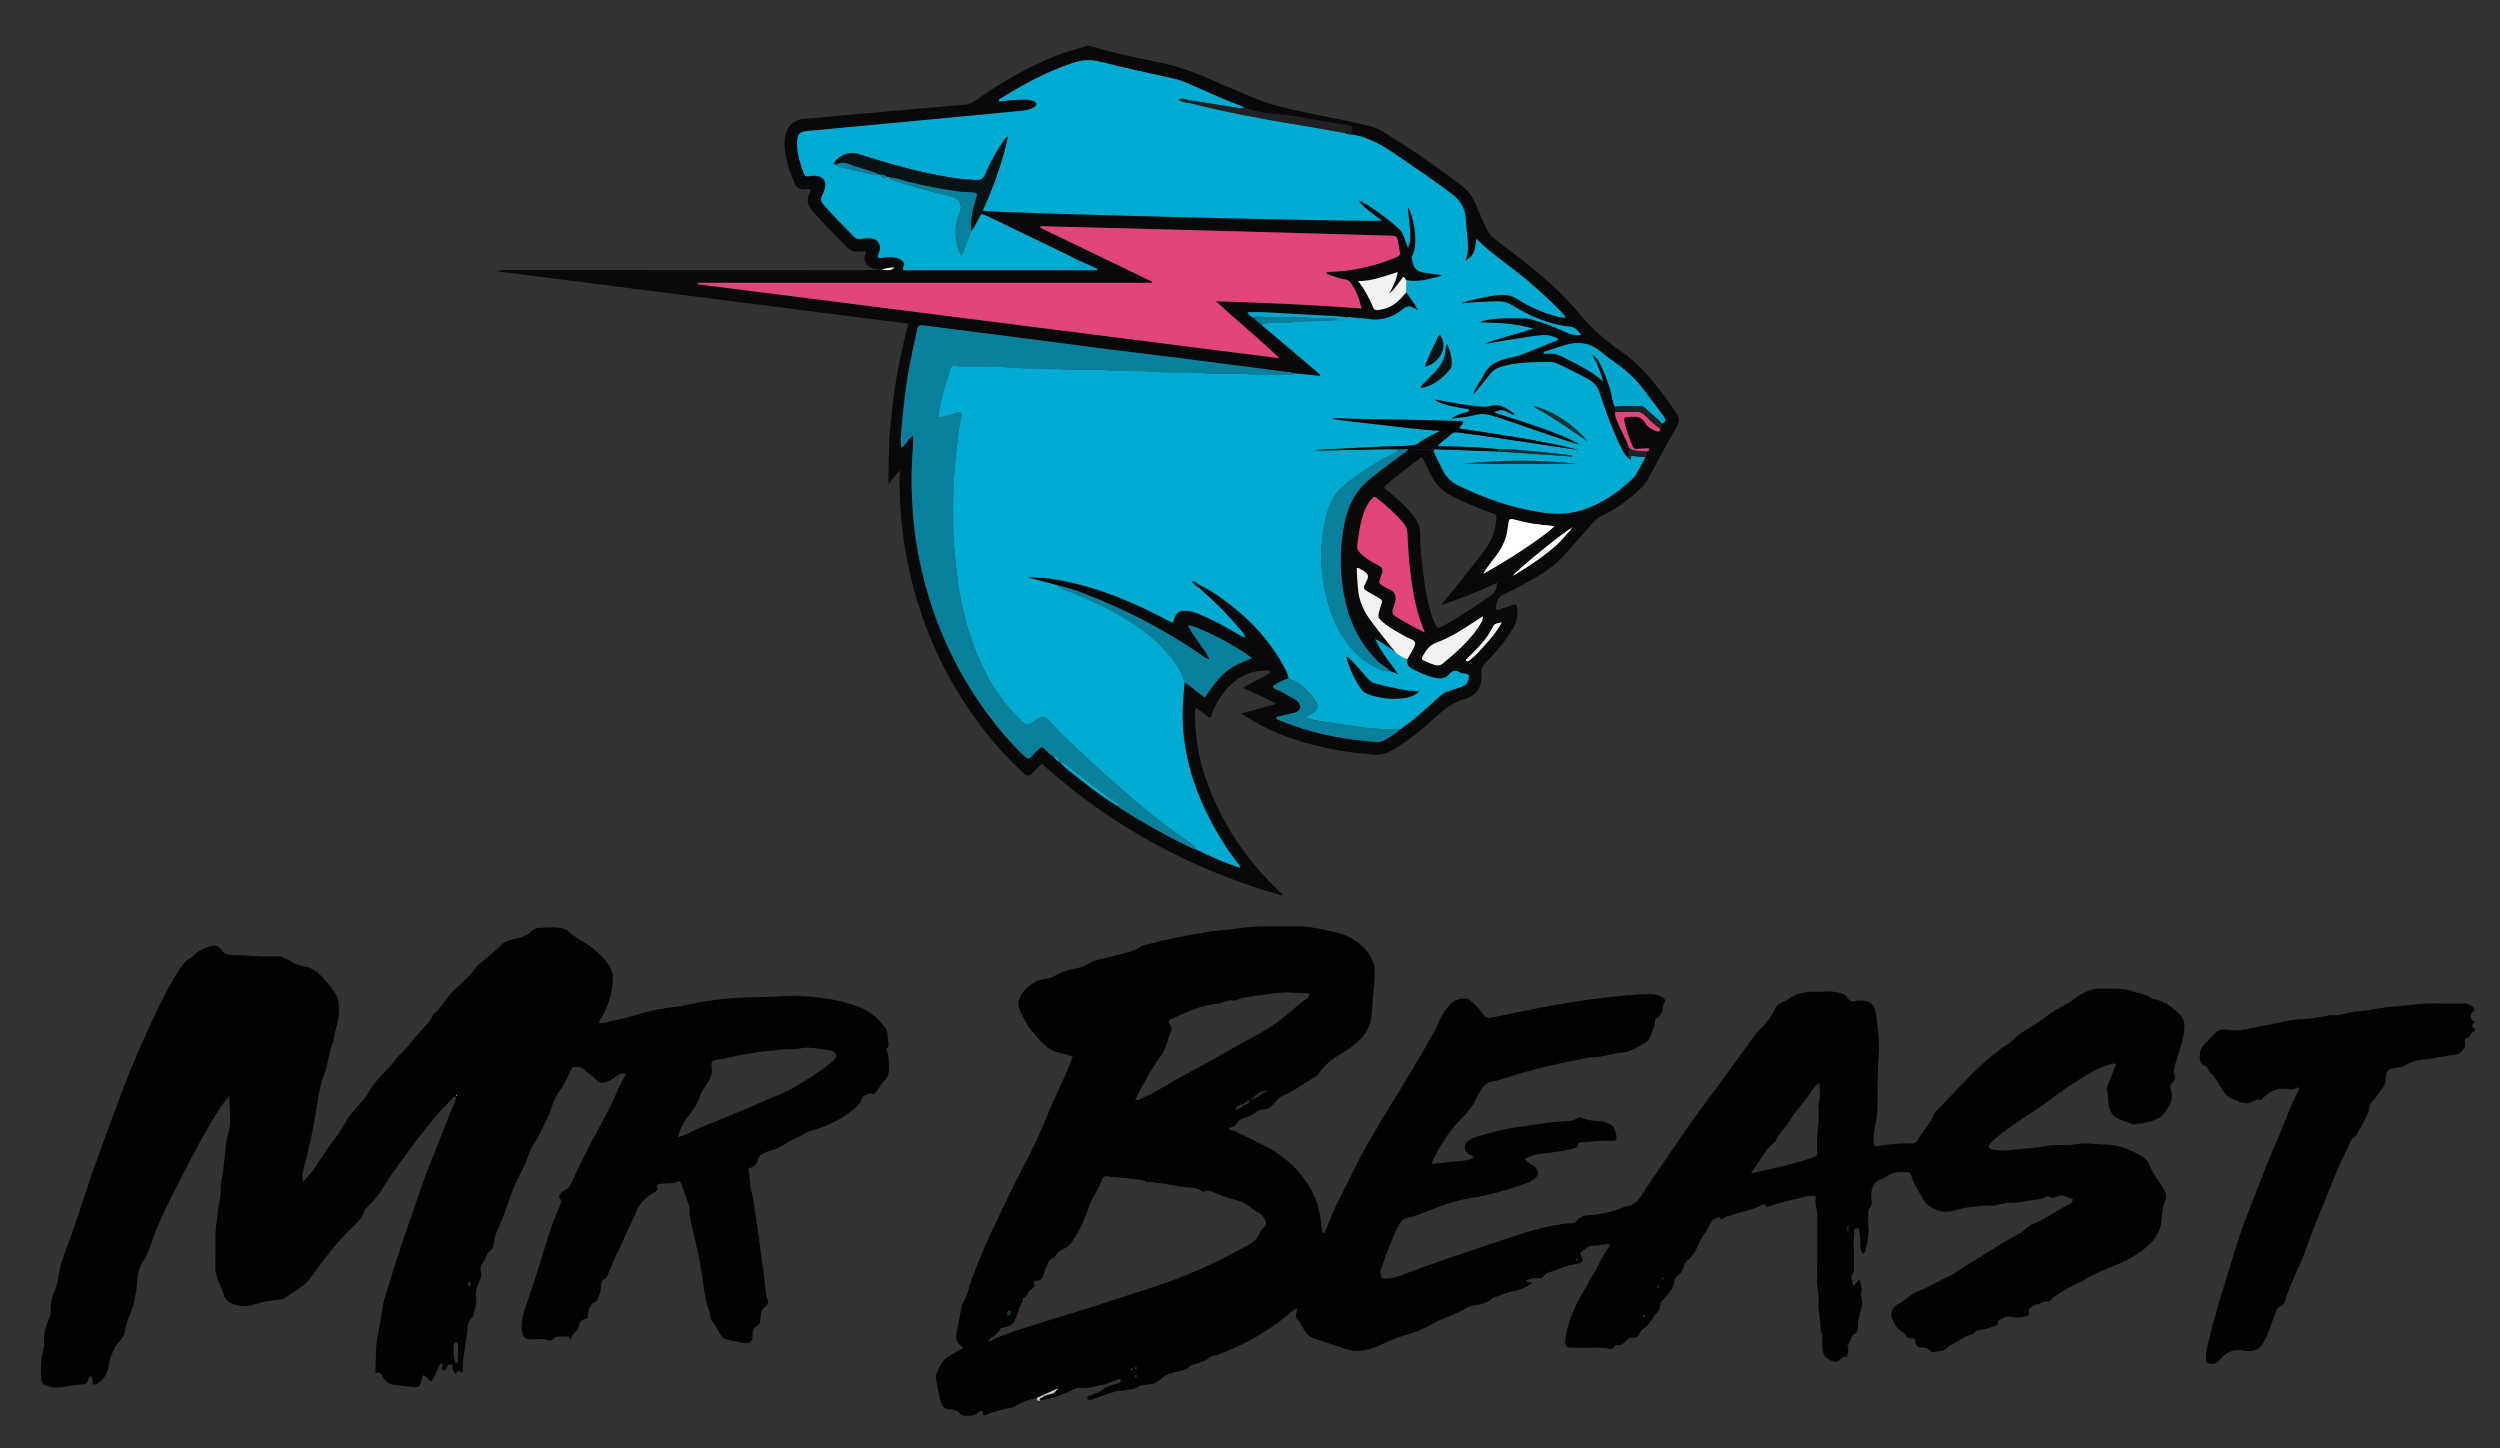 <?xml version="1.0" encoding="UTF-8"?> <svg xmlns="http://www.w3.org/2000/svg" id="Layer_1" version="1.1" viewBox="0 0 122.684 71.078"><rect x="0" y="0" width="122.684" height="71.078" fill="#333333" stroke="none"/><defs><style> .st0 { fill: #e1457b; } .st1 { fill: #00abd1; } .st2 { fill: #0a819c; } .st3 { fill: #f2f2f3; } .st4 { fill: #08090a; } .st5 { fill: #091214; } .st6 { fill: #c8c7c8; } .st7 { fill: #02a8cd; } .st8 { fill: #020202; } .st9 { fill: #1f2125; } .st10 { fill: #fff; } .st11 { fill: #1a3037; } .st12 { fill: #fbfbfb; } </style></defs><path class="st3" d="M73.869,30.293c.01.202-.084.317-.155.435-.307.505-.731.903-1.152,1.307-.202.192-.428.361-.633.553-.131.125-.263.138-.428.091-.185-.054-.354-.135-.529-.209-.118-.047-.108-.118-.057-.212.162-.297.334-.553.694-.681.698-.249,1.314-.671,1.934-1.072.094-.061.195-.125.327-.212Z"></path><path class="st10" d="M73.966,28.369c.202-.347.472-.647.718-.964.35-.455.593-.947.644-1.516.007-.084.034-.165.04-.249.017-.165.104-.195.256-.152.711.192,1.435.313,2.258.367-1.2,1.065-2.379,2.032-3.868,2.568-.017-.024-.03-.04-.047-.054Z"></path><path class="st8" d="M50.884,68.599c-.361.081-.718.175-1.021.394-.098.071-.206.081-.313.101-.411.074-.802.202-1.193.344-.199.071-.057-.148-.142-.182-.088-.037-.165.017-.209.064-.179.185-.401.155-.62.162-.118.003-.216-.017-.293-.118-.118-.152-.286-.192-.472-.202-.29-.013-.361-.101-.455-.371-.125-.357-.145-.735-.233-1.099-.04-.165.047-.33.108-.482.118-.29.283-.536.586-.694.212-.111.404-.263.63-.344-.024-.108-.115-.121-.168-.179-.131-.145-.192-.273-.155-.502.071-.465.182-.923.256-1.385.007-.044.003-.088.03-.125.29-.388.323-.869.499-1.301.239-.593.458-1.193.731-1.776.512-1.092,1.014-2.19,1.57-3.262.293-.566.583-1.129.856-1.705.233-.495.435-1.004.647-1.51.162-.391.344-.775.522-1.156.219-.462.418-.933.603-1.422-.182-.051-.337-.111-.499-.135-.573-.088-.96-.455-1.297-.873-.138-.172-.313-.32-.418-.519-.155-.293-.34-.569-.428-.89-.067-.243-.02-.441.135-.657.323-.438.728-.714,1.277-.758.222-.017.384-.172.576-.256.276-.118.566-.192.859-.249.175-.034.35-.084.499-.185.199-.131.421-.192.647-.253.462-.118.93-.226,1.388-.357.199-.057.408-.098.576-.256.071-.067.202-.081.31-.108.994-.27,2.005-.462,3.019-.623.458-.074.93-.094,1.388-.162.97-.145,1.941-.108,2.911-.115.536-.003,1.061.098,1.58.212.411.091.826.179,1.196.401.482.293.853.671,1.045,1.216.04.111.044.216.047.327.003.543-.057,1.078-.104,1.617-.027.293-.02.59-.091.876-.094.391-.293.718-.593.991-.32.293-.677.516-1.051.738-.354.209-.667.509-.913.859-.04.057-.067.115-.131.145-.553.27-1.018.694-1.59.923-.229.091-.364.297-.529.458-.142.138-.286.253-.499.233-.108-.01-.206.034-.28.098-.189.165-.408.259-.644.32-.212.054-.317.239-.445.388-.091.064-.202.067-.313.094.074.138.206.131.323.155.411.202.826.398,1.237.603.684.34,1.321.755,1.83,1.331.512.58.913,1.233,1.075,1.998.071.334.091.681.155,1.018.007.03.01.064.084.064.101-.229.212-.465.307-.708.354-.896.839-1.729,1.247-2.595.32-.677.721-1.301,1.088-1.948.367-.647.775-1.274,1.163-1.914s.768-1.28,1.146-1.927c.185-.317.361-.64.543-.964.01-.02.024-.04.03-.061.135-.408.35-.755.633-1.082.259-.3.765-.478,1.105-.145.175.172.367.323.502.539.148.236.259.263.539.206,1.034-.209,2.062-.438,3.1-.613.755-.128,1.51-.256,2.271-.34.785-.088,1.57-.182,2.362-.185.195,0,.377.054.543.145.165.091.192.172.088.344-.091.145.013.323-.142.465-.071.064-.074.212-.216.239-.04.007-.071.057-.071.104.007.266-.131.485-.209.724-.054.168-.152.307-.323.401-.344.189-.677.418-1.068.448-.478.037-.927.222-1.412.229-.361.003-.718.131-1.078.192-.532.091-1.058.222-1.584.35-.617.152-1.227.334-1.83.532-.168.054-.34.101-.516.125-.222.03-.354.165-.475.337-.206.29-.31.637-.526.923-.128.172-.256.337-.411.489-.623.607-1.092,1.324-1.466,2.106-.024.051-.04.101-.078.189.374-.04.718-.081,1.061-.118s.698-.024,1.014-.185c-.047-.138-.138-.125-.206-.158-.28-.148-.31-.502-.057-.687.108-.078.233-.142.357-.179.657-.192,1.314-.381,1.998-.475.526-.074,1.055-.152,1.58-.229.263-.04.532-.034.799-.067.209-.027.425.007.603-.152.061-.054.145-.044.226-.013.293.115.603.145.917.162.206.01.391.098.566.195.104.057.259.516.233.637-.02.091-.081.131-.168.131-.286.003-.576-.01-.863.01-.243.017-.482.067-.728.057-.071-.003-.135.04-.145.115-.02.158-.128.175-.259.209-.495.125-1.001.172-1.506.236-.35.044-.516.081-.842.266.142.195.391.253.546.428.165.189.162.361-.037.512-.142.108-.293.209-.462.266-.913.313-1.836.583-2.79.728-.735.115-1.422.381-2.106.66-.297.121-.607.216-.917.297-.165.044-.276.121-.364.263-.233.374-.357.792-.529,1.189-.155.357-.259.735-.408,1.095-.067.162.037.273.047.404.441.078.836-.088,1.21-.233,1.23-.468,2.477-.883,3.723-1.297.654-.219,1.307-.448,1.965-.654.445-.138.896-.286,1.355-.354.35-.051.694-.168,1.051-.148.128.007.212-.057.286-.145.165-.195.371-.246.623-.259.556-.03,1.095-.162,1.617-.367.04-.017.081-.051.121-.054.495-.027.704-.391.937-.755.391-.61.815-1.196,1.213-1.799.698-1.055,1.446-2.076,2.2-3.093.664-.893,1.311-1.793,1.961-2.696.081-.111.168-.209.266-.303.327-.323.61-.674.802-1.099.057-.125.168-.206.293-.266.142-.067.297-.121.418-.219.246-.199.516-.246.826-.29.33-.047.654.003.981-.03.253-.027.526.037.785.111.094.027.162.081.206.158.098.185.233.259.438.182.051-.02.111-.013.165-.013.499-.017.768.199.826.698.074.64.179,1.284.125,1.931-.071.883-.04,1.769-.064,2.652-.01.35-.071.704-.148,1.051-.051.226-.02.445-.037.667-.01.125.071.158.172.142.573-.098,1.152-.135,1.732-.128.145.003.222-.091.283-.202.243-.435.623-.785.792-1.267.01-.03.04-.054.064-.078.431-.455.863-.91,1.297-1.361.303-.313.6-.63.923-.92.438-.394.883-.788,1.395-1.092.155-.091.259-.243.401-.357.448-.354.974-.6,1.415-.954.293-.233.61-.398.93-.573.323-.175.59-.438.927-.596.266-.128.532-.209.836-.199.512.017,1.031-.037,1.526.135.327.111.701.104.97.367.013.013.04.017.064.017.462.061.826.327,1.152.613.202.175.381.381.371.741-.02.724-.334,1.355-.499,2.029-.02.078-.04.135-.01.222.064.192.098.377-.115.539-.101.078-.071.256-.027.381.094.29.027.539-.145.772-.013.017-.034.034-.04.054-.229.549-.741.637-1.233.745-.118.027-.246-.02-.361.054-.017.01-.047.017-.064.01-.394-.202-.923-.199-1.139-.684-.071-.158-.084-.34-.111-.516-.024-.152.007-.297-.067-.455-.044-.098.047-.266.094-.398.094-.249.202-.495.303-.745.024-.057.081-.121.02-.182-.057-.054-.121-.007-.189.01-.728.179-1.328.603-1.948.994-.556.35-1.055.775-1.597,1.142-.478.323-.977.623-1.439.967-.32.239-.657.465-.93.765-.061.064-.142.125-.088.229.04.081.121.084.199.098.512.104,1.018-.013,1.523-.047.391-.024.775-.078,1.159-.142.468-.078.947,0,1.402-.078.522-.091,1.024.017,1.533.027.613.013,1.173.263,1.695.576.145.088.286.243.347.398.172.445.475.805.714,1.206.115.195.165.388.067.593-.128.27-.145.566-.162.846-.04.586-.293,1.011-.741,1.392-.546.465-1.169.762-1.82,1.021-.29.115-.586.236-.849.381-.259.142-.522.297-.792.421-.394.182-.755.401-1.109.647-.111.078-.182.283-.381.229-.172-.047-.28.128-.441.128-.131,0-.216.111-.32.172-.047.027-.098.074-.078.135.094.243-.101.273-.243.3-.128.024-.256.051-.404.03-.192-.027-.428-.074-.62.037-.098.054-.276.044-.236.249.007.037-.104.118-.172.138-.172.051-.334.125-.509.158-.185.034-.411.003-.519.229-.003.007-.02.01-.03.013-.428.074-.745.371-1.119.549-.064.03-.104.078-.152.125-.199.206-.482.145-.721.216-.02.007-.057-.027-.078-.051-.131-.131-.28-.209-.475-.189s-.256-.142-.273-.28c-.02-.135-.067-.175-.189-.165-.135.01-.229-.027-.3-.158-.044-.078-.128-.145-.219-.195-.246-.145-.367-.411-.455-.647-.091-.243.037-.539.273-.664.377-.195.657-.536,1.065-.677.499-.175.933-.475,1.415-.691.404-.179.758-.465,1.139-.698.809-.495,1.611-1.001,2.436-1.469.222-.125.388-.34.63-.438.563-.222,1.058-.576,1.58-.869.135-.074.33-.115.344-.33-.115-.04-.233-.071-.34-.121-.131-.064-.259-.057-.388-.013-.145.051-.286.121-.435.007-.04-.03-.088-.007-.125.01-.317.165-.674.135-1.011.216-.233.057-.465.091-.718.074-.256-.02-.522.081-.785.131-.044.007-.091.04-.128.03-.31-.057-.61.024-.913.04-.354.02-.684.104-1.008.192-.478.131-.876,0-1.25-.256-.128-.091-.216-.253-.297-.398-.202-.35-.448-.681-.539-1.085-.027-.115-.091-.145-.185-.148-.357-.01-.724-.037-1.021.222-.138.121-.323.091-.472.222-.283.249-.3.559-.27.873.017.165.047.307-.084.428-.088.081-.074.182-.074.283,0,.236-.024.475.007.708.051.388-.101.745-.142,1.119-.007.071-.071.111-.131.145-.104-.115-.135-.253-.125-.401.017-.246-.017-.489-.061-.731-.01-.054-.007-.131-.074-.115-.064.013-.189.01-.172.118.03.219-.047.431-.027.654.037.435.017.876.017,1.314,0,.135-.172.236-.111.371.047.111.024.236.088.364.142-.071.142-.263.327-.276.01.219.145.418.044.66-.03.074.034.189.047.286.047.3-.081.569-.142.846-.037.165-.054.327-.054.495,0,.142-.034.293-.158.347-.253.111-.142.448-.377.553.142.162.024.334.02.502,0,.111-.04.071-.118.064-.071-.007-.165.061-.216.121-.148.175-.317.142-.489.067-.246-.104-.374-.297-.398-.563-.01-.121-.02-.246-.02-.367-.003-.175.067-.357-.074-.512.013-.489-.128-.967-.101-1.456.02-.367-.084-.721-.074-1.088.027-1.028,0-2.059.02-3.087.007-.31-.142-.6-.081-.913.02-.094-.071-.091-.138-.094-.202-.007-.394.064-.59.101-.516.094-1.011.259-1.516.394-.088.024-.189.094-.259-.047-.034-.071-.101-.02-.142.007-.438.253-.954.28-1.415.475-.168.071-.367.067-.516.202-.02.02-.061.051-.084.007-.054-.108-.121-.098-.216-.051-.111.057-.216.104-.273.233-.182.401-.485.735-.65,1.149-.104.266-.259.512-.505.694-.074.054-.125.165-.148.256-.047.199-.135.354-.307.472-.115.081-.179.182-.192.347-.027.313-.263.532-.455.765-.111.135-.249.236-.246.452.003.192-.199.313-.3.472-.142.222-.27.465-.522.596-.104.054-.142.172-.189.273-.064.138-.172.206-.32.168-.131-.03-.206.04-.286.121-.131.135-.27.266-.485.246-.03-.003-.084.003-.094.024-.128.263-.323.125-.516.111-.367-.027-.741-.01-1.112-.013-.192,0-.381.007-.573-.003-.202-.01-.266-.118-.249-.323.051-.617.27-1.186.519-1.742.155-.344.367-.66.553-.991.233-.418.472-.829.687-1.257.125-.246.297-.465.448-.738-.303-.078-.553.074-.812.044-.28-.034-.441.222-.657.357.013.047.024.108.04.165.024.081.135.168.071.239-.067.074-.185.135-.29.145-.495.051-.93.297-1.402.418-.175.044-.199.266-.388.276-.155.01-.313-.027-.468.027-.071.024-.142.054-.233.088.071.148.239.017.327.142-.303.165-.59.334-.93.384-.35.054-.664.233-1.008.31-.286.33-.698.327-1.078.418-.192.044-.354.175-.529.263-.438.219-.913.35-1.341.6-.411.243-.856.428-1.321.553-.489.131-.94.344-1.398.553-.505.229-1.045.3-1.57.131-.512-.162-1.018-.35-1.533-.505-.148-.044-.283-.145-.381-.266-.172-.212-.263-.475-.462-.677-.138-.142-.02-.337.013-.522-.259.051-.398.246-.566.381-.826.664-1.719,1.2-2.692,1.611-.297.125-.58.283-.906.323-.061.007-.128.051-.175.094-.216.192-.495.236-.751.334-.051.02-.125.017-.158.051-.236.249-.553.27-.859.347-.243.061-.482.185-.667.361-.121.115-.259.189-.411.195-.303.017-.586.074-.842.246-.024.017-.064.013-.098.013-.185,0-.384.081-.543.067-.226-.02-.377.094-.563.135s-.361.118-.539.182c-.094.034-.189.067-.283.104-.054.02-.101.047-.162.03-.044-.01-.091-.034-.101-.078-.013-.047.017-.084.064-.101.094-.037.185-.078.28-.111.216-.071.398-.192.573-.33.219-.071.438-.145.657-.216.071-.024.078-.071.064-.128-.02-.074-.067-.067-.128-.044-.202.084-.408.162-.613.243-.411.034-.792.246-1.233.172-.219-.037-.435.148-.654.233-.431.172-.866.334-1.331.381-.003-.03-.02-.091-.013-.091.135-.054.226-.175.391-.199.162-.024.357-.057.445-.246,0,0,.017.003.02.007.02.04.017-.047.037-.071-.391.185-.714.33-1.034.475ZM61.024,54.19c-.185-.003-.3.111-.438.249.226.034.32-.128.455-.209.118-.034.243-.057.303-.239-.155.044-.253.098-.32.199ZM61.489,53.931c.28-.091.475-.33.758-.411-.347.003-.536.101-.788.388-.027.01-.061.027-.03.057.027.027.051-.003.061-.034ZM55.713,53.965c.138.067.236-.034.344-.081.819-.367,1.56-.869,2.352-1.287.879-.462,1.742-.96,2.608-1.446.489-.273.991-.519,1.449-.836.502-.347.964-.755,1.429-1.149.131-.111.33-.158.371-.35-.044-.081-.111-.088-.179-.084-.398.024-.785-.064-1.193-.02-.65.071-1.297.145-1.941.263-.158.03-.297.162-.431.128-.162-.044-.276.013-.411.054-.125.037-.253.098-.377.104-.812.04-1.503.438-2.231.731-.088.034-.206.148-.121.236.189.209.078.394.003.59-.111.3-.168.644-.35.893-.526.711-.94,1.483-1.328,2.271.017-.013.024,0,.013.003-.04,0,.02.013-.007-.02ZM48.785,65.701c.458-.168.913-.357,1.382-.505.977-.31,1.961-.596,2.938-.906,1.072-.34,2.136-.694,3.208-1.038,1.301-.414,2.568-.917,3.781-1.533.367-.185.721-.401,1.092-.58.273-.135.526-.334.647-.647.034-.091.074-.179.165-.246.088-.064.168-.179.118-.29-.078-.172-.158-.354-.34-.441-.226-.104-.411-.266-.607-.411-.111-.081-.222-.131-.357-.165-.33-.088-.657-.195-.981-.313-.246-.091-.468-.27-.755-.145-.024.01-.074.003-.094-.013-.246-.222-.573-.185-.856-.216-.485-.051-.96-.179-1.446-.222-.138-.013-.273-.067-.411-.01-.219-.189-.499-.121-.751-.172-.361-.074-.731-.044-1.095-.111-.226-.044-.303,0-.377.226-.067.206-.172.388-.276.573-.108.195-.233.388-.303.596-.175.543-.391,1.065-.694,1.553-.162.256-.317.512-.623.623-.152.054-.253.182-.35.303-.034.04-.044.118-.101.128-.27.04-.27.293-.367.465-.054.094-.074.209-.108.317-.061.189-.138.357-.384.323-.074-.01-.118.057-.104.101.061.179-.027.253-.162.347-.155.111-.155.374-.394.418.067.182-.115.283-.148.438-.047.216-.155.418-.226.63-.074.226-.27.303-.458.354-.206.054-.219.027-.27.115-.084.138-.209.233-.32.34-.088.061-.222.074-.263.239.125-.01.209-.064.293-.125ZM89.298,53.166c-.145.024-.195.108-.249.189-.398.586-.89,1.102-1.267,1.708-.195.313-.509.553-.637.92-.013.04-.054.071-.088.098-.509.388-.724.994-1.142,1.506,1.034-.253,2.042-.418,2.999-.775.263-.098.28-.091.263-.364-.044-.748.135-1.486.057-2.234-.003-.047.01-.084.024-.128.098-.293.027-.596.04-.92ZM49.496,64.552c.081-.027.108-.094.108-.175,0-.034-.02-.067-.057-.061-.091.02-.104.101-.118.175-.007.034.024.057.067.061ZM90.707,60.094c-.071.125-.084.266,0,.404v-.404ZM55.787,67.538c-.01-.017-.017-.047-.03-.051-.034-.013-.064.007-.067.044-.003.017.013.047.027.051.034.01.061-.007.071-.044ZM55.528,67.147c-.037.007-.054.034-.044.067.003.013.034.03.051.027.037-.003.054-.03.044-.064-.003-.013-.034-.02-.051-.03ZM55.73,67.083c-.037.01-.054.034-.044.067.003.013.034.03.051.027.037-.003.057-.03.044-.067-.003-.013-.034-.02-.051-.027ZM80.655,64.619c.017-.007.044-.01.054-.024.017-.03.003-.061-.027-.071-.013-.003-.044.007-.051.02-.02.027-.01.057.024.074ZM81.343,63.103c-.034.013-.047.04-.03.071.007.013.037.027.054.024.034-.01.047-.04.03-.071-.007-.013-.037-.017-.054-.024ZM77.43,61.816c-.007-.02-.01-.047-.024-.057-.03-.017-.064-.003-.074.03-.003.017.007.047.024.054.03.02.057.007.074-.027ZM81.602,62.793c.02-.024.04-.047.061-.071-.013-.01-.03-.027-.044-.027-.037,0-.061.024-.057.061-.003.01.02.02.04.037Z"></path><path class="st8" d="M21.646,66.897c-.209.263-.266.617-.468.896-.172-.057-.239-.236-.394-.313-.081.094-.091.209-.118.323-.047.222-.121.283-.35.266-.32-.024-.637-.071-.957-.108-.29-.034-.485-.189-.613-.455-.088-.182-.101-.175-.327-.128.024-.401.02-.795.037-1.189.027-.65.226-1.264.297-1.904.051-.468.236-.917.371-1.371.334-1.119.704-2.221,1.092-3.319.293-.832.559-1.678.89-2.497.344-.856.694-1.712,1.021-2.574.088-.229.236-.441.253-.701-.125-.02-.172.074-.229.135-.391.411-.785.815-1.132,1.264-.425.543-.853,1.085-1.257,1.648-.31.435-.63.863-.906,1.321-.199.33-.428.654-.714.923-.145.135-.263.283-.34.482-.098.246-.31.438-.499.62-.799.758-1.446,1.641-2.089,2.524-.115.155-.243.29-.404.394-.29.192-.576.384-.859.583-.071.051-.145.047-.222.054-.435.047-.866.111-1.28.256-.297.101-.586.088-.886.013-.33-.081-.549-.293-.62-.596-.078-.337-.293-.613-.344-.957-.01-.064-.027-.125-.027-.192.007-.596.007-1.189.007-1.786,0-.33.084-.654.104-.977.027-.408.168-.795.148-1.213-.01-.192.047-.408.081-.613.084-.549.128-1.099.192-1.651.02-.185.088-.367.128-.549.121-.566.03-1.136.01-1.725-.094.125-.195.249-.286.377-.418.58-.765,1.206-1.112,1.83-.441.788-.842,1.597-1.257,2.403-.465.9-.9,1.816-1.216,2.783-.104.32-.283.603-.441.9-.142.263-.192.539-.202.836-.017.398-.094.785-.199,1.176-.111.418-.344.792-.394,1.23-.02.182-.148.367-.283.526-.246.293-.404.623-.478,1.011-.064.347-.152.704-.452.947-.104.084-.209.172-.371.131-.007-.128-.013-.249-.024-.371-.121-.017-.172.034-.195.138-.027.131-.118.239-.249.239-.495-.003-.97.195-1.473.142-.067-.007-.128-.013-.195-.037-.377-.121-.398-.148-.404-.539-.007-.455-.007-.91.138-1.351.024-.071.013-.155.01-.233-.017-.468.091-.91.3-1.328.037-.078.03-.155.027-.229-.013-.34.034-.657.179-.977.118-.259.168-.549.219-.839.078-.448.222-.883.384-1.311.529-1.395.947-2.824,1.459-4.226.367-1.011.728-2.022,1.105-3.026.391-1.041.805-2.072,1.264-3.087.445-.987.9-1.975,1.452-2.911.158-.266.327-.536.526-.772.125-.148.344-.212.475-.357.192-.209.431-.31.687-.394.347-.115.485-.061.708.239.115.152.297.158.452.162.684.007,1.361.108,2.049.071.31-.017.583.081.842.259.209.145.472.199.718.249.276.061.489.195.687.384.303.29.549.617.782.96.088.131.125.27.138.401.044.404.017.812-.108,1.206-.091.297-.098.62-.212.9-.158.398-.189.819-.303,1.22-.04.138-.101.27-.148.404-.189.573-.259,1.163-.354,1.752-.158.96-.374,1.911-.623,2.851-.044.168-.013.32-.013.489.253-.233.458-.489.637-.765.354-.543.714-1.078,1.112-1.59.229-.297.357-.664.603-.954.158-.189.31-.381.482-.556.155-.162.293-.334.398-.536.165-.32.401-.583.644-.842.259-.276.529-.546.748-.856.02-.027.04-.057.064-.078.465-.394.795-.906,1.206-1.351.175-.192.384-.367.475-.633.03-.088.131-.148.206-.219.212-.209.388-.452.556-.698.145-.206.344-.374.522-.549.273-.27.576-.509.788-.832.115-.172.276-.286.431-.408.313-.249.62-.512.903-.795.145-.145.327-.192.509-.236.344-.084.694-.135.954-.425.081-.091.239-.148.364-.152.421-.017.849-.064,1.267.057.04.013.091.027.118.057.31.334.728.509,1.092.768.377.27.701.586.957.97.236.35.219.755.145,1.136-.111.553-.28,1.099-.613,1.574-.017.024-.013.064-.02.104.222.047.414-.057.617-.094.559-.094,1.092-.286,1.641-.425.559-.142,1.129-.233,1.698-.303.229-.03.458-.081.684-.135.401-.094.809-.135,1.213-.189.876-.121,1.759-.104,2.642-.138.411-.017.826-.064,1.237-.044,1.058.051,2.106.168,3.097.573.502.206.879.563,1.21.981.091.115.118.233.115.371-.007.236.142.478-.051.704-.013.017.027.078.04.121.098.293.067.596.071.896.003.162-.034.32-.142.435-.179.189-.313.404-.465.613-.054.074-.091.145-.212.104-.135-.044-.256.061-.384.084-.047.01-.071.04-.084.091-.104.371-.411.586-.691.788-.556.404-1.183.677-1.85.863-.28.078-.519.293-.799.394-.377.138-.66.448-1.055.536-.226.051-.425.138-.607.273-.054.037-.094.064-.111.145-.037.206-.148.394-.354.452-.131.037-.142.101-.121.185.088.334.04.681.145,1.021.101.337.121.694.179,1.045.057.371.118.741.168,1.115.051.364.094.728.142,1.092.057.428.135.856.168,1.287.02.266.051.526.138.778.037.108-.017.212-.094.27-.222.165-.273.391-.273.644,0,.165-.03.286-.212.371-.155.071-.162.27-.168.438-.01.317-.111.414-.431.367-.273-.04-.539-.118-.812-.168-.142-.027-.233-.104-.313-.226-.162-.243-.266-.519-.458-.738-.098-.115-.044-.256-.094-.384-.202-.499-.266-1.028-.334-1.56-.118-.903-.334-1.789-.539-2.676-.057-.249-.125-.499-.108-.755.007-.128-.034-.243-.074-.357-.108-.317-.222-.627-.33-.94-.044-.131-.111-.175-.246-.111-.259.125-.549.051-.822.111-.108.024-.172.047-.118.162.057.115-.013.162-.091.212-.273.168-.543.337-.728.613-.054.084-.125.158-.158.253-.185.492-.458.944-.654,1.432-.189.475-.468.91-.633,1.395-.051.148-.131.283-.179.431-.03.091-.061.138-.158.179-.185.074-.148.29-.168.438-.03.206-.071.391-.185.563-.017.027-.02.084-.04.091-.377.121-.361.458-.425.755-.01.047-.013.101-.067.101-.286-.003-.32.233-.388.418-.078.216-.317.31-.367.617-.088-.189-.182-.202-.317-.182-.199.027-.418-.04-.576.148-.044.051-.125.071-.189.044-.297-.108-.6-.057-.9-.051-.256.003-.374-.108-.418-.435-.071-.539.135-1.018.303-1.51.381-1.102.718-2.217,1.061-3.329.128-.414.307-.812.465-1.213.054-.138.165-.249.027-.421-.078-.094.044-.32.182-.374.239-.091.35-.27.448-.495.452-1.051,1.001-2.052,1.543-3.056.233-.431.458-.869.644-1.328.115-.286.276-.559.425-.853-.172-.088-.29-.003-.408.071-.148.098-.29.209-.458.28-.266.115-.448.101-.627-.111-.162-.189-.394-.276-.556-.465-.084-.098-.236-.118-.371-.131-.142-.017-.226.037-.283.175-.155.377-.344.735-.593,1.068-.148.199-.253.441-.327.694-.071.246-.175.482-.286.711-.219.455-.438.906-.714,1.331-.037.057-.071.108-.091.175-.121.421-.313.812-.516,1.2-.259.492-.445,1.011-.617,1.537-.118.361-.266.711-.428,1.055-.108.226-.152.462-.199.701-.024.118-.03.273-.131.337-.226.145-.243.414-.401.6-.088.104-.158.27-.104.465.067.239-.088.475-.162.701-.061.185-.108.354-.074.549.051.317-.088.613-.135.92-.003.02-.013.047-.03.057-.286.202-.239.516-.28.802-.061.428-.131.853-.189,1.28-.02.155,0,.313-.007.472-.003.125-.017.249-.182.108-.03-.027-.067-.027-.084,0-.148.253-.168-.024-.233-.064-.03-.02-.017-.104-.024-.158-.003-.057-.007-.115-.084-.121-.061-.007-.111.02-.142.071-.034.057-.061.121-.091.179-.024.044-.064.064-.111.057-.074-.01-.071-.067-.081-.125.007-.084.084-.152-.034-.232ZM33.261,55.804c.418-.108.728-.31,1.068-.452,1.102-.458,2.217-.879,3.299-1.382.253-.118.519-.202.772-.32.64-.297,1.23-.684,1.813-1.075.239-.162.465-.344.687-.532.219-.189.179-.384-.091-.475-.03-.01-.067-.01-.098-.017-.327-.067-.654-.115-.987-.135-.327-.02-.644.088-.967.067-.327-.02-.64.064-.964.081-.441.024-.879.108-1.314.185-.458.081-.906.209-1.368.273-.142.02-.222.094-.192.283.047.29-.007.563-.185.826-.148.219-.327.448-.401.694-.131.435-.411.755-.671,1.099-.189.253-.29.543-.401.879ZM22.36,66.891c.064.007.104-.03.108-.071.01-.28.01-.559.01-.842,0-.067-.044-.101-.108-.098-.084.003-.111.057-.111.135.003.3-.034.6.101.876ZM23.034,63.1c.047-.017.074-.054.061-.098-.013-.04-.04-.104-.061-.104-.074,0-.057.071-.057.118-.003.04.003.081.057.084ZM22.387,53.756c.01.01.017.017.024.024.007-.013.017-.03.02-.044,0-.007-.013-.013-.02-.024-.01.017-.017.03-.024.044Z"></path><path class="st4" d="M43.603,23.742c-.044-2.699.283-5.28.977-7.855-6.729-.859-13.428-1.712-20.181-2.574.175-.061.307-.061.438-.061,5.786.003,11.568.003,17.354.007.212,0,.748-.017,1.055-.017-.795-.047-.947-.472-.741-.876-.037-.02-.054-.037-.074-.037-.711.044-.617.04-1.088-.421-.499-.489-.97-.997-1.439-1.513-.27-.297-.361-.583-.165-.94.024-.047.047-.101.02-.162-.098-.047-.195.003-.293.007-.226.003-.384-.081-.478-.297-.233-.549-.414-1.115-.478-1.712-.02-.202-.017-.404.024-.603.101-.519.408-.809.933-.856,2.204-.199,4.408-.391,6.611-.586.425-.037.849-.084,1.274-.111.189-.01.34-.078.492-.185,1.203-.849,2.47-1.594,3.835-2.163.529-.222,1.088-.35,1.631-.532.064-.02.131-.027.199-.003,1.125.354,2.281.583,3.434.826.863.182,1.681.462,2.48.826.694.317,1.405.593,2.106.896.809.35,1.665.532,2.521.714,1.055.226,2.116.411,3.161.674.229.057.448.142.65.266,1.331.819,2.615,1.702,3.858,2.649.317.239.532.539.687.896.172.401.347.802.529,1.2.108.239.273.428.489.59,1.018.758,2.025,1.53,2.952,2.399.452.425.863.883,1.257,1.358.408.492.893.917,1.395,1.311.115.091.229.182.35.263,1.227.799,2.055,1.958,2.874,3.13.162.233.182.435.024.704-.485.836-.933,1.688-1.395,2.537-.104.189-.233.354-.388.502-.576.543-1.21,1.001-1.927,1.341-.158.074-.28.179-.391.31-.448.519-.903,1.031-1.358,1.543-.398.452-.863.815-1.385,1.112-.566.32-1.132.647-1.729.91-.259.115-.313.647-.313.694.111.067.189.007.27-.02.182-.061.361-.125.543-.185.219-.071.216-.067.253.155.064.377-.054.708-.239,1.028-.347.596-.792,1.115-1.277,1.604-.175.179-.263.34-.239.613.054.59-.246,1.051-.812,1.203-.556.148-.974.468-1.385.842-.681.62-1.382,1.216-2.187,1.678-.28.158-.569.246-.9.216-1.597-.135-3.157-.425-4.65-1.028-.633-.256-1.223-.596-1.874-.997.607-.162,1.139-.307,1.749-.468-.546-.317-1.088-.519-1.641-.785.452-.31.94-.475,1.355-.758-.034-.128-.128-.098-.199-.098-.836-.01-1.496.347-2.018.974-.283.337-.505.714-.654,1.132-.024.071-.024.158-.135.209-.209-.158-.428-.323-.647-.489-.098.115-.061.229-.061.337,0,1.567.394,3.043,1.058,4.451.755,1.604,1.789,3.006,3.076,4.222.061.057.158.094.158.216-4.424-1.257-8.37-3.383-11.811-6.476-.168.172-.323.33-.482.485q-.182.182-.364.017c-.543-.492-1.048-1.014-1.52-1.577-2.345-2.793-3.781-6.001-4.36-9.597-.189-1.166-.266-2.342-.246-3.525v-.202c-.189.226-.347.421-.546.664ZM77.174,25.879c.01-.01.017-.024.027-.034-.01.01-.024.017-.034.027-.024.02-.051.04-.074.061-.162.02-2.729,2.093-2.857,2.318.206-.071,1.88-1.139,2.389-1.745.084-.101.428-.455.489-.553.02-.027.04-.051.061-.074ZM68.154,14.429c.128-.209.428-.815.435-1.075-.637.202-1.237.441-1.934.445.323.421.549.846.735,1.291.047.115.118.145.236.131.388-.054.738-.192,1.018-.475.125-.128.246-.263.367-.391.135.189.27.374.398.566.047.067.135.125.084.229l-.007.013c-.044-.01-.091-.013-.125-.037-.195-.135-.337-.088-.522.064-.502.414-1.088.59-1.745.472-.121-.02-.243-.024-.364-.034-.027-.034-.054-.037-.084-.007-.175,0-.347-.067-.526-.03-.239-.061-.485-.067-.731-.081-1.115-.064-2.227-.128-3.343-.185-.27-.013-.543-.003-.822-.003.034.125.145.155.202.233.013.02.061.017.094.024.094.131.216.236.354.32.02.027.04.054.064.078.728.617,1.459,1.23,2.187,1.847.229.192.452.391.677.586-.007.017-.017.03-.024.047-.452-.044-.903-.088-1.355-.131-.067-.081-.165-.057-.253-.067-1.001-.131-2.002-.259-3.002-.388-.913-.118-1.823-.236-2.736-.35-.977-.121-1.958-.236-2.938-.361-1.368-.175-2.736-.354-4.101-.532-.977-.128-1.958-.253-2.935-.377-.721-.094-1.446-.182-2.167-.28-.165-.024-.249.027-.283.195-.104.516-.233,1.028-.334,1.547-.229,1.156-.357,2.325-.452,3.501-.02.246-.057.499.02.768.233-.179.31-.465.559-.593,0,.192.013.361-.003.526-.094,1.099-.084,2.197-.003,3.296.088,1.179.293,2.335.603,3.474.623,2.312,1.641,4.434,3.063,6.362.546.741,1.149,1.435,1.816,2.076.121.118.212.138.33.007.118-.135.253-.256.377-.384.088-.091.162-.091.259-.007.152.131.266.303.452.398.094.115.192.222.334.276v-.003c.263.323.61.546.933.799.613.482,1.223.964,1.9,1.355.04.037.078.078.125.108,1.105.708,2.248,1.351,3.43,1.917.071.034.138.081.222.067.714.364,1.446.684,2.217.937-.007-.108-.057-.155-.101-.206-.556-.708-1.031-1.473-1.435-2.275-.846-1.668-1.338-3.424-1.284-5.311.013-.425.057-.849.088-1.277.078-.024.121.027.175.071.27.216.543.425.815.637.95-1.392,1.314-1.53,2.308-1.921-.495-.478-2.719-1.634-3.124-1.614.27.586.751,1.038,1.045,1.638-.179,0-.259-.091-.347-.152-1.789-1.243-3.703-2.241-5.735-3.023-.448-.172-.896-.354-1.375-.425-.482-.128-.967-.256-1.449-.384.499-.03.987.034,1.473.118,2.002.35,3.838,1.146,5.607,2.103.03-.037.051-.054.054-.071.118-.445.303-.573.748-.505.246.037.475.128.704.226.6.256,1.166.58,1.725.906.101.061.195.142.347.158-.017-.148-.104-.219-.172-.3-.273-.33-.556-.647-.853-.954-.394-.414-.819-.792-1.24-1.176.003-.051.003-.101.007-.148.381.182.738.401,1.082.644,1.267.9,2.328,1.985,3.076,3.363.101.185.219.364.229.586-.28.078-.526.219-.755.374.013.111.091.125.148.148.327.138.627.323.93.502.165.098.283.27.253.401-.044.175-.172.239-.34.273-.28.054-.556.128-.832.195.02.131.111.138.179.165.219.088.438.172.657.249,1.307.458,2.655.704,4.033.802.162.01.317-.017.452-.094.259-.152.529-.293.745-.512.094-.061.189-.118.28-.185.593-.445,1.139-.947,1.685-1.446.118-.108.243-.192.398-.239.226-.067.448-.145.671-.222.185-.064.303-.182.337-.381.034-.199.02-.222-.179-.263-.078-.017-.165-.017-.229-.054-.216-.135-.391-.101-.549.091-.182.219-.425.226-.677.175-.401-.081-.762-.256-1.122-.445-.212-.111-.3-.253-.246-.482.057-.121.121-.239.168-.367.057-.155.256-.29.206-.438-.054-.162-.286-.192-.438-.28-.391-.222-.788-.428-1.136-.718-.246-.206-.266-.286-.179-.576.037-.118.064-.239.108-.354.044-.118.013-.185-.098-.243-.216-.118-.425-.249-.64-.371-.111-.064-.158-.131-.104-.27.067-.175.229-.371.152-.529-.074-.148-.293-.226-.448-.33-.013-.01-.04.003-.078.007,0,.334.034.664.057.997.037.516.222.97.502,1.405.28.428,1.654,1.446,1.715,2.066-.394-.037-1.149-.94-1.368-.967.162.33.337.603.519.866.185.27.384.532.617.849-.172-.067-.286-.111-.398-.152-.195-.202-.452-.323-.654-.526-.772-.775-1.267-1.702-1.523-2.756-.33-1.348-.344-2.706-.061-4.064.172-.826.549-1.523,1.213-2.072.536-.445,1.095-.856,1.658-1.26.088-.064.202-.108.236-.229.428.003.859.007,1.287.01-.044.081-.01.152.027.222.135.273.266.543.401.815.165.334.421.573.755.738,1.267.623,2.588,1.082,3.983,1.307.694.111,1.385.125,2.066-.088.987-.307,1.81-.883,2.547-1.59.057-.054.101-.121.138-.189.155-.273.303-.549.455-.826.084-.078.047-.179.054-.273.044-.03.121-.034.121-.098.003-.084-.071-.064-.121-.061-.155.007-.31.017-.468.024-.081.003-.165.007-.202-.081-.182-.431-.354-.866-.435-1.331-.017-.101.051-.145.135-.148.34-.017.687-.094.91.297.108.192.313.313.529.391.111.04.206.037.189-.125.094-.051.081-.142.088-.226.216-.142.233-.168.098-.35-.29-.401-.593-.792-.886-1.189-.398-.536-.856-1.008-1.405-1.392-.303-.212-.596-.441-.886-.671-.492-.384-1.038-.435-1.617-.276-.313.088-.62.195-.93.297-.067.024-.162.01-.182.142.071,0,.135.007.199,0,.276-.03.529.037.775.168.647.344,1.328.637,1.944,1.183-.088-.394-.236-.691-.357-.991h.142c.273.489.462,1.008.613,1.547.064.233.061.482.192.698.003.088.007.175.01.259-.017.185.057.35.128.516.179.421.411.822.563,1.257-.057.142.04.31-.084.438-.168-.142-.249-.344-.344-.532-.425-.856-.735-1.759-1.038-2.662-.094-.276-.249-.465-.495-.603-.519-.293-1.048-.559-1.59-.802-.104-.047-.209-.071-.323-.071-.391.01-.785.003-1.176.03-.448.03-.893.091-1.321.239-.189.064-.334.165-.452.33-.142.202-.671.873-.826,1.061l-.027-.182c.094-.165.441-.637.516-.809.206-.462.583-.691,1.045-.815.172-.047.347-.094.522-.125.145-.027.28-.074.414-.128.509-.206,1.014-.414,1.52-.623.064-.027.165-.01.172-.121q-.374-.195-.728-.179c-.603.03-2.868.472-2.891.435.455-.259,1.87-.58,2.399-.748-.839-.256-1.705-.29-2.598-.31.125-.098.246-.104.364-.125.623-.101,1.25-.081,1.877-.071.098.003.199.03.297.057.607.162,1.193.391,1.756.664.199.094.394.118.654.091-.162-.185-.273-.377-.505-.401-1.051-.098-1.988-.505-2.874-1.055-.155-.098-.32-.158-.499-.182-.313-.04-2.002.138-2.008.091.489-.249,1.486-.465,2.042-.425.253,0,.475.054.698.199.596.384,1.24.674,1.931.853.145.037.286.078.441.071-.007-.098-.061-.128-.098-.165-.529-.583-1.115-1.102-1.712-1.617-.826-.718-1.766-1.294-2.561-2.089-.037.222-.037.441-.115.63-.074.185-.229.337-.421.452.121-.327.145-.66.111-.997-.034-.357-.071-.714-.094-1.072-.034-.502-.253-.89-.654-1.193-.822-.623-1.675-1.206-2.527-1.789-.751-.512-1.503-1.028-2.44-1.152.003-.091-.007-.182.013-.266.03-.131-.037-.148-.138-.168-.667-.121-1.338-.216-2.005-.337-.327-.061-.657-.125-.987-.165-.724-.084-1.466-.088-2.143-.404-.863-.323-1.698-.704-2.541-1.075-.297-.131-.596-.256-.917-.327-1.206-.266-2.409-.532-3.609-.832-.445-.111-.853-.091-1.28.047-1.294.418-2.47,1.065-3.619,1.776-.037.024-.071.054-.061.108.037.034.081.027.125.017.354-.061.714-.071,1.072-.088.158-.007.317-.007.465.057.071.03.162.064.179.142.017.101-.081.155-.155.199-.199.118-.428.138-.647.162-1.641.162-3.285.313-4.926.468-1.833.172-3.666.344-5.496.516-.408.04-.502.142-.516.543-.017.492.121.954.283,1.412.081.229.101.31.384.249.098-.02.202-.013.303,0,.31.047.468.273.398.583-.03.131-.078.259-.142.377-.094.175-.064.3.067.448.478.536.977,1.051,1.486,1.564.108.108.216.142.361.121.145-.02.29-.04.435-.034.377.017.559.283.465.647-.027.094-.101.175-.078.297.175.057.35-.024.526-.024.276.003.539.027.735.256.051.128-.057.256-.017.394h9.486c.007,0,.017-.01.02-.02.017-.04-.04-.017.027-.04-.354-.158-.687-.31-1.024-.462-.148-.078-.293-.158-.445-.233-1.314-.637-3.218-1.537-4.536-2.17.051-.054,18.971-.293,18.924-.519.31.054,1.874,1.328,2.015,1.587.125.229.172.492.293.741.152-.728.017-1.725-.064-2.167.04.003.748,1.334.31,2.52-.017.04-.03.084-.04.128-.007.03-.01.067-.003.098.084.478.212.603.714.681.155.024.31.04.465.064.074.01.162-.017.283.071-.61.152-1.152.334-1.739.216-.067-.037-.054-.145-.152-.172-.111.202-.603.879-.704.839ZM76.285,25.821c-.738-.047-1.385-.162-2.022-.34-.135-.037-.216-.01-.229.142-.007.078-.03.155-.037.233-.044.529-.259.984-.573,1.409-.219.297,1.786-.452,2.861-1.442ZM34.235,13.879c-.003.024-.003.047-.007.071,9.516,1.21,19.035,2.423,28.551,3.632-1.014-.97-2.096-1.843-3.12-2.797,2.386.071,4.755.175,7.15.354-.108-.475-.273-.883-.532-1.257-.067-.098-.162-.145-.28-.165-.256-.044-.502-.121-.745-.216-.064-.024-.168-.02-.155-.145.067-.003.135-.01.199-.013,1.122-.04,2.197-.293,3.235-.721.128-.054.182-.111.158-.246-.034-.175-.054-.354-.094-.529-.057-.256-.078-.27-.337-.276-1.257-.037-2.514-.074-3.771-.108-2.413-.067-4.825-.135-7.238-.199-1.998-.054-3.996-.104-5.995-.155-.067-.003-.148-.034-.226.061,1.85.893,3.683,1.776,5.516,2.659-.003.017-.01.034-.013.054-7.427-.003-14.864-.003-22.297-.003ZM70.718,29.686c.071-.088.138-.175.209-.259.65-.772,1.274-1.567,1.887-2.372.344-.452.559-.933.607-1.499.024-.29.044-.293-.249-.394-.667-.236-1.318-.509-1.948-.829-.414-.212-.731-.516-.947-.927-.088-.168-.165-.344-.259-.509-.081-.145-.115-.317-.253-.458-.637.468-1.27.933-1.85,1.459.061.118.148.155.216.212.438.371.869.745,1.23,1.193.192.243.323.502.327.826.007.809.091,1.614.212,2.413.104.701.229,1.395.512,2.049.118.27.121.273.388.131.822-.441,1.59-.967,2.359-1.493.222-.152.28-.35.31-.63-.91.428-1.81.792-2.75,1.088ZM69.92,31.038c-.158-.404-.283-.735-.371-1.078-.31-1.223-.428-2.473-.475-3.734-.007-.216-.071-.391-.202-.553-.377-.465-.832-.846-1.294-1.223-.125-.101-.192-.054-.273.047-.162.192-.28.408-.364.64-.189.532-.266,1.088-.334,1.648-.02.168.067.28.175.381.206.192.435.354.687.482.441.226.441.229.28.708-.091.27-.088.263.148.418.192.128.478.172.563.398.088.233-.027.485-.104.721-.054.172-.007.273.138.361.438.27.886.526,1.425.785ZM72.77,30.242c-.131.084-.229.152-.33.216-.62.401-1.237.822-1.934,1.072-.357.128-.532.381-.694.681-.051.094-.061.162.057.212.175.074.347.155.529.209.165.047.297.034.428-.091.202-.192.428-.361.633-.553.421-.401.849-.802,1.152-1.307.078-.118.172-.236.158-.438ZM71.941,32.429c.051.044.111.03.155,0,.313-.219.549-.522.802-.802.297-.327.583-.664.802-1.082-.334.061-.364.061-.428.192-.303.63-.792,1.105-1.28,1.58-.034.034-.071.057-.051.111ZM43.906,13.128c-.266,0-.465.04-.657.115.202-.01.425.098.657-.115ZM67.493,31.287c-.007.007-.013.013-.024.02.007.007.013.013.02.02.007-.01.013-.02.02-.034-.007,0-.013-.003-.017-.007ZM61.155,31.284c-.01.01-.024.017-.02.027,0,.007.013.017.024.024.007-.007.02-.017.02-.024-.003-.013-.017-.02-.024-.027Z"></path><path class="st8" d="M109.375,50.531c.59.115,1.21-.128,1.85-.226.623-.094,1.227-.293,1.867-.303.394-.007.788-.104,1.183-.162.044-.007.088-.024.131-.02.408.044.785-.145,1.179-.172.367-.027.728-.088,1.088-.152.505-.088,1.014-.125,1.52-.172.421-.037.842-.098,1.267-.084.472.017.944.007,1.415.003.138,0,.263.02.381.104.229.162.233.162.051.367-.101.115-.088.27.047.361.051.034.115.084.078.115-.135.104-.155.179,0,.28.03.02.024.138-.024.145-.182.027-.145.27-.327.303-.118.02-.145.185-.128.246.044.152-.003.256-.091.361-.098.111-.206.222-.354.236-.452.037-.893.145-1.341.206-.361.047-.748.064-1.078.283-.138.091-.31.125-.475.145-.441.057-.522.135-.539.556-.007.209-.081.377-.222.539-.175.199-.29.448-.502.62-.024.02-.04.057-.044.088-.061.566-.425.994-.654,1.486-.034.074-.094.128-.165.165-.064.034-.101.088-.128.148-.29.647-.617,1.277-.873,1.938-.337.873-.708,1.729-1.045,2.601-.175.455-.31.927-.519,1.371-.216.462-.408.937-.607,1.412-.061.145-.104.293-.155.441-.054.155-.084.313-.29.367-.104.027-.152.158-.192.266-.138.364-.27.728-.404,1.092-.057.158-.155.297-.229.448-.145.293-.569.441-.92.354-.425-.108-.826.03-1.119.357-.148.165-.293.334-.556.273-.115-.027-.192-.064-.189-.192.007-.179-.017-.357.03-.536.108-.414.195-.836.31-1.247.189-.681.381-1.358.6-2.029.249-.758.448-1.533.711-2.288.34-.981.735-1.941,1.105-2.908.361-.944.785-1.86,1.152-2.8.162-.411.327-.832.539-1.223.037-.067.078-.138.098-.212.024-.091-.061-.145-.111-.104-.175.138-.367.061-.543.047-.452-.03-.799.158-1.102.462-.03.03-.067.101-.081.094-.297-.111-.505.229-.802.152-.115-.03-.243-.02-.344-.101-.017-.013-.034-.034-.054-.037-.607-.098-.751-.65-1.045-1.058-.057-.081-.111-.165-.185-.233-.078-.064-.155-.118-.175-.229-.017-.091-.091-.152-.182-.182-.192-.067-.239-.236-.236-.404.003-.185.02-.394.142-.539.202-.249.435-.472.664-.701.152-.152.354-.121.62-.118Z"></path><path class="st6" d="M50.884,68.599c.323-.145.644-.29,1.028-.462-.02.024-.017.111-.037.071-.003-.003-.02-.01-.02-.007-.088.189-.283.219-.445.246-.165.024-.256.145-.391.199-.007.003.007.061.013.091-.125.037-.131-.054-.148-.138Z"></path><path class="st11" d="M49.496,64.552c-.044,0-.074-.024-.067-.061.013-.074.027-.155.118-.175.04-.007.057.027.057.061,0,.081-.027.148-.108.175Z"></path><path class="st11" d="M55.787,67.538c-.01.037-.037.054-.071.044-.013-.003-.03-.034-.027-.051.003-.037.034-.054.067-.044.013.003.02.034.03.051Z"></path><path class="st11" d="M55.528,67.147c.017.01.044.017.051.03.01.034-.007.064-.044.064-.017,0-.044-.013-.051-.027-.01-.034.007-.057.044-.067Z"></path><path class="st11" d="M55.73,67.079c.017.01.044.017.051.03.013.034-.007.064-.044.067-.017,0-.047-.013-.051-.027-.01-.034.007-.061.044-.071Z"></path><path class="st12" d="M55.713,53.965c.027.037-.03.02.013.013.01,0,.003-.017-.013,0-.003,0,0-.013,0-.013Z"></path><path class="st10" d="M22.387,53.756c.007-.013.017-.03.024-.044.007.007.024.017.02.024-.003.017-.013.03-.02.044-.007-.007-.017-.013-.024-.024Z"></path><path class="st1" d="M48.226,10.334c.253-.576.505-1.163.708-1.766.202-.607.401-1.21.519-1.857-.115.027-.135.098-.172.152-.377.532-.687,1.105-.94,1.705-.091.216-.212.273-.431.266-.404-.013-.805-.051-1.203-.115-1.587-.249-3.127-.687-4.653-1.183-.374-.121-.95.115-1.112.472-.04.091.064.054.104.071.054.081.142.108.226.128.563.131,1.125.259,1.688.388.044.01.074-.003.098-.034.057.003.078.007.131.01.091.138.202.209.364.101.047.017.067.027.111.044.013.057.051.091.108.108.286.088.573.185.863.27.61.182,1.223.354,1.847.482.098.02.195.057.286.094.347.152.475.411.33.755-.162.384-.226.772-.189,1.179.03.317.091.623.273.94.185-.421.33-.805.462-1.196.185-.209.293-.465.418-.711.064-.125.131-.165.256-.084.037.024.081.03.125.047,1.318.637,2.632,1.27,3.949,1.907.152.074.297.155.445.233.003.155.131.192.243.246.064.03.162.01.172.128-.108.047-.219.024-.327.024h-7.996c-.216,0-.455.051-.526-.253-.003-.01-.04-.013-.061-.017-.195-.229-.458-.253-.735-.256-.175-.003-.35.081-.526.024-.024-.118.054-.202.078-.297.098-.364-.088-.63-.465-.647-.145-.007-.293.01-.435.034-.145.024-.253-.013-.361-.121-.509-.509-1.008-1.024-1.486-1.564-.131-.148-.162-.276-.067-.448.064-.118.111-.246.142-.377.071-.307-.084-.536-.398-.583-.098-.013-.206-.02-.303,0-.28.061-.303-.02-.384-.249-.162-.455-.303-.917-.283-1.412.013-.401.108-.505.516-.543,1.833-.175,3.663-.344,5.496-.516,1.641-.155,3.285-.31,4.926-.468.222-.02.448-.044.647-.162.074-.044.172-.098.155-.199-.013-.078-.104-.111-.179-.142-.148-.064-.307-.064-.465-.057-.357.017-.718.024-1.072.088-.04.007-.088.017-.125-.017-.01-.054.024-.084.061-.108,1.149-.711,2.325-1.358,3.619-1.776.428-.138.836-.158,1.28-.047,1.196.3,2.403.566,3.609.832.323.071.62.195.917.327.842.371,1.681.751,2.541,1.075-.034.081-.101.074-.168.064-.131-.02-.263-.044-.394-.064-.704-.111-1.409-.219-2.113-.33-.165-.044-.323-.135-.536-.03.179.108.344.145.519.155.556.131,1.112.27,1.668.391,1.446.313,2.908.556,4.367.799.526.088,1.048.185,1.574.28.067.02.175.047.239.067.034.017.071.017.108.007.937.125,1.688.637,2.44,1.152.853.583,1.705,1.166,2.527,1.789.404.307.62.694.654,1.196.02.327.044.654.084.977.047.371.03.731-.101,1.088.192-.115.347-.266.421-.452.078-.189.078-.408.115-.63.795.795,1.735,1.375,2.561,2.089.593.516,1.183,1.034,1.712,1.617.037.04.088.071.098.165-.155.007-.297-.034-.441-.071-.691-.179-1.334-.465-1.931-.853-.222-.142-.445-.199-.698-.199-.546,0-2.035.357-2.018.425.172-.04,1.668-.135,1.981-.094.182.024.344.084.499.182.886.546,1.823.954,2.874,1.055.233.02.344.212.505.401-.256.027-.455.003-.654-.091-.566-.273-1.149-.502-1.756-.664-.098-.027-.195-.057-.297-.057-.627-.013-1.257-.03-1.877.071-.118.02-.239.027-.364.125.893.02,1.756.054,2.598.31-.529.172-2.143.603-2.399.748.3-.037,2.288-.404,2.891-.435q.354-.017.728.179c-.007.111-.108.094-.172.121-.505.212-1.014.418-1.52.623-.135.054-.27.101-.414.128-.175.034-.35.078-.522.125-.462.125-.839.354-1.045.815-.078.172-.492.751-.492.933.125-.145.684-.805.826-1.004.118-.165.263-.266.452-.33.428-.148.873-.209,1.321-.239.391-.027.785-.02,1.176-.03.104-.003.209.017.303.061.549.246,1.088.516,1.614.812.246.138.401.327.495.603.303.903.613,1.806,1.038,2.662.094.189.175.388.344.532.138.152.182.145.168.091-.047-.212.084-.148.189-.138.175.017.35.03.529.047-.152.276-.3.553-.455.826-.037.067-.084.135-.138.189-.738.708-1.56,1.28-2.547,1.59-.681.212-1.371.199-2.066.088-1.398-.222-2.716-.684-3.983-1.307-.337-.165-.59-.404-.755-.738-.135-.273-.266-.543-.401-.815-.037-.071-.071-.142-.027-.222,1.048.037,2.099.074,3.147.111,1.206.081,2.413.165,3.629.246-.024-.054-.057-.061-.091-.064-.623-.067-1.243-.148-1.867-.195-.556-.044-1.112-.131-1.671-.101-.991-.098-1.985-.131-2.979-.138.179-.263.478-.394.684-.63.131-.094.28-.061.425-.044.522.071,1.045.138,1.567.216,1.419.209,2.837.425,4.256.637-1.931-.489-3.902-.758-5.87-1.055.013-.098.081-.145.135-.202.047-.051.007-.131-.061-.128-1.681.135-5.951-.253-6.2-.135.354.104,3.794.371,5.034.519.057.007.111.02.135.078-.377.206-.782.364-1.112.647-.253.057-.509.078-.768.081-.842.01-4.222.195-4.219.195.917.047,3.137-.071,4.054-.034-.003.131-.125.148-.209.192-.768.394-1.503.849-2.187,1.378-.398.307-.765.667-.95,1.156-.256.674-.35,1.385-.418,2.096-.047.505.003,1.011.074,1.506.125.89.354,1.749.788,2.551.367.674.839,1.247,1.496,1.641.31.185.627.404,1.024.367.111.044.222.088.398.152-.233-.32-.428-.58-.617-.849-.182-.263-.354-.532-.519-.866.216.027,1.378.937,1.577.967-.054.229.03.371.246.482.361.189.721.361,1.122.445.253.051.495.047.677-.175.158-.192.334-.226.549-.091.064.04.152.04.229.054.199.04.212.064.179.263-.034.199-.155.317-.337.381-.212.071-.425.145-.64.212-.155.047-.297.128-.414.236-.553.502-1.102,1.011-1.698,1.459-.088.067-.185.125-.28.185-.603-.01-1.206-.007-1.806-.091-.596-.081-1.193-.162-1.783-.266-.34-.061-.694-.081-1.028-.216.017-.03.024-.04.03-.047.057-.034.118-.061.179-.094.391-.209.468-.428.206-.782-.33-.441-.738-.805-1.264-1.011-.01-.222-.131-.401-.229-.586-.745-1.375-1.81-2.463-3.076-3.363-.344-.243-.701-.462-1.082-.644-.098-.094-.206-.168-.377-.172.118.148.239.239.371.323.421.384.846.765,1.24,1.176.293.31.58.627.853.954.067.081.155.152.172.3-.152-.017-.246-.101-.347-.158-.563-.327-1.125-.65-1.725-.906-.226-.098-.458-.189-.704-.226-.445-.064-.63.061-.748.505-.007.02-.027.034-.054.071-1.769-.957-3.606-1.752-5.607-2.103-.485-.084-.97-.148-1.473-.118.482.128.967.256,1.449.384.155.195.401.216.607.31.755.34,1.526.633,2.251,1.048.933.529,1.81,1.125,2.517,1.938.384.438.741.903.856,1.499-.03.425-.074.849-.088,1.277-.054,1.887.438,3.643,1.284,5.311.408.802.879,1.567,1.435,2.275.04.051.094.098.101.206-.775-.253-1.506-.573-2.217-.937.007-.104-.061-.155-.138-.209-.974-.677-1.927-1.378-2.824-2.16-.613-.536-1.24-1.061-1.84-1.617-.724-.671-1.456-1.334-2.14-2.049-.145-.152-.266-.374-.468-.418-.229-.051-.391.182-.59.28-.259.128-.266.145-.462-.044-.735-.701-1.351-1.493-1.81-2.406-.276-.553-.519-1.115-.718-1.698-.236-.691-.398-1.395-.539-2.109-.104-.539-.158-1.082-.216-1.624-.057-.556-.125-1.109-.121-1.671.007-.94-.03-1.884.067-2.82.034-.31.037-.627.081-.933.081-.563.104-1.132.246-1.688.02-.074.047-.179-.061-.249-.286.078-.576.158-.866.229-.162.04-.222-.013-.179-.168.044-.152.04-.31.078-.462.118-.478.246-.954.404-1.419.047-.135.044-.3.135-.411.121-.152.293-.017.441-.017.829.013,1.658-.024,2.487.051.778.067,1.567.007,2.349.071.815.064,1.634-.01,2.453.064.735.067,1.476.003,2.214.067.792.067,1.587-.007,2.386.067.792.071,1.587-.007,2.386.067.58.054,1.166.017,1.749.013.098,0,.206.034.276-.071.452.044.903.088,1.355.131q.01-.024.02-.051c-.226-.195-.448-.391-.674-.583-.728-.617-1.459-1.23-2.187-1.847-.024-.02-.044-.051-.064-.078.236-.02.472-.051.708-.061.28-.013.563.027.836-.017.741-.111,1.493.007,2.231-.118.189.088.34.03.472-.115.179-.037.35.03.526.03.027.003.057.007.084.007.121.01.246.01.364.034.657.118,1.243-.057,1.745-.472.185-.152.327-.199.522-.064.034.024.084.024.125.037.01.034.03.051.064.044.007,0,.02-.034.013-.04-.017-.024-.04-.044-.071-.017.051-.104-.04-.162-.084-.229-.128-.192-.266-.377-.398-.566.003-.195.007-.394.01-.59.583.121,1.129-.064,1.739-.216-.118-.088-.206-.057-.283-.071-.155-.024-.31-.04-.465-.064-.502-.078-.63-.202-.714-.677-.007-.034-.007-.064,0-.098.01-.047.02-.094.04-.138.249-.553.081-1.54-.125-2.099-.347-.863.226,1.307-.118,1.745-.121-.253-.168-.516-.293-.741-.142-.259-1.789-1.486-2.099-1.54.047.226.981.873,1.119.974-.013.101-19.47-.374-19.591-.489Z"></path><path class="st0" d="M34.235,13.879h22.304c.003-.017.01-.034.013-.054-1.833-.883-3.666-1.766-5.516-2.659.074-.091.158-.061.226-.061,1.998.051,3.996.101,5.995.155,2.413.064,4.825.131,7.238.199,1.257.034,2.514.071,3.771.108.259.007.28.02.337.276.04.175.061.354.094.529.024.135-.03.192-.158.246-1.038.428-2.113.681-3.235.721-.067.003-.131.01-.199.013-.01.128.091.121.155.145.243.091.489.172.745.216.118.02.209.064.28.165.259.371.425.782.532,1.257-2.396-.179-4.765-.28-7.15-.354,1.024.95,2.106,1.823,3.12,2.797-9.516-1.21-19.035-2.423-28.551-3.632-.003-.02-.003-.044,0-.067Z"></path><path class="st2" d="M63.423,18.32c-.071.104-.182.071-.276.071-.583,0-1.173.04-1.749-.013-.795-.074-1.594.003-2.386-.067-.795-.074-1.594.003-2.386-.067-.741-.064-1.483,0-2.214-.067-.819-.074-1.638,0-2.453-.064-.785-.064-1.57-.003-2.349-.071-.829-.071-1.658-.037-2.487-.051-.145-.003-.32-.135-.441.017-.088.111-.088.276-.135.411-.162.465-.286.94-.404,1.419-.037.155-.034.31-.078.462-.047.155.013.206.179.168.293-.071.583-.155.866-.229.104.071.078.172.061.249-.138.556-.165,1.125-.246,1.688-.044.31-.051.623-.081.933-.098.94-.064,1.88-.067,2.82-.003.559.064,1.115.121,1.671.054.546.111,1.088.216,1.624.138.714.303,1.419.539,2.109.199.583.441,1.149.718,1.698.458.91,1.075,1.702,1.81,2.406.195.189.202.172.462.044.199-.098.361-.33.59-.28.202.044.323.266.468.418.684.714,1.415,1.378,2.14,2.049.596.553,1.227,1.078,1.84,1.617.896.782,1.85,1.483,2.824,2.16.078.054.145.104.138.209-.084.013-.152-.034-.222-.067-1.183-.566-2.325-1.21-3.43-1.917-.047-.03-.084-.071-.125-.108.078-.088-.013-.121-.057-.155-.866-.613-1.702-1.26-2.527-1.927-.078-.061-.155-.088-.246-.074,0,0,0,.003.003.003-.088-.253-.148-.303-.334-.276-.185-.091-.3-.266-.452-.398-.098-.084-.172-.084-.259.007-.125.131-.256.253-.377.384-.118.135-.209.111-.33-.007-.667-.64-1.27-1.334-1.816-2.076-1.422-1.927-2.44-4.05-3.063-6.362-.307-1.139-.512-2.295-.603-3.474-.084-1.099-.091-2.197.003-3.296.013-.165.003-.334.003-.526-.249.128-.327.414-.559.593-.078-.273-.04-.522-.02-.768.094-1.173.222-2.345.452-3.501.101-.516.229-1.028.334-1.547.034-.172.118-.219.283-.195.721.098,1.446.185,2.167.28.977.125,1.958.253,2.935.377,1.368.179,2.736.357,4.101.532.977.125,1.958.236,2.938.361.913.115,1.823.233,2.736.35,1.001.128,2.002.256,3.002.388.081.01.179-.013.246.064Z"></path><path class="st0" d="M69.92,31.038c-.543-.259-.987-.516-1.429-.785-.145-.091-.192-.192-.138-.361.078-.233.192-.489.104-.721-.084-.222-.371-.27-.563-.398-.236-.158-.239-.152-.148-.418.162-.478.162-.482-.28-.708-.253-.128-.482-.29-.687-.482-.108-.101-.195-.209-.175-.381.067-.559.145-1.112.334-1.648.084-.236.202-.448.364-.64.084-.101.152-.148.273-.047.462.377.913.762,1.294,1.223.135.162.195.337.202.553.047,1.257.165,2.507.475,3.734.091.344.219.674.374,1.078Z"></path><path class="st2" d="M68.228,32.938c-.398.04-.714-.179-1.024-.367-.657-.394-1.129-.967-1.496-1.641-.438-.799-.664-1.661-.788-2.551-.071-.495-.121-1.004-.074-1.506.067-.711.158-1.422.418-2.096.185-.489.553-.849.95-1.156.684-.526,1.415-.981,2.187-1.378.084-.044.202-.057.209-.192.162-.007.327-.013.489-.017-.034.121-.145.165-.236.229-.563.404-1.122.815-1.658,1.26-.664.549-1.041,1.247-1.213,2.072-.283,1.358-.266,2.713.061,4.064.259,1.055.751,1.981,1.523,2.756.202.199.458.317.654.522Z"></path><path class="st2" d="M58.122,33.524c-.115-.596-.472-1.061-.856-1.499-.708-.809-1.584-1.405-2.517-1.938-.724-.411-1.499-.704-2.251-1.048-.206-.094-.452-.115-.607-.31.478.074.927.253,1.375.425,2.029.782,3.946,1.779,5.735,3.023.088.061.165.152.347.152-.293-.6-.778-1.051-1.045-1.638.401-.02,2.628,1.132,3.124,1.614-.994.391-1.358.529-2.308,1.921-.273-.212-.546-.425-.815-.637-.061-.037-.104-.088-.182-.064ZM59.413,32.456l.01-.017-.017-.003.007.02Z"></path><path class="st5" d="M43.667,8.707c-.04-.01-.084-.02-.125-.03-.104-.074-.219-.115-.347-.104-.04-.01-.084-.02-.125-.034-.037-.02-.071-.051-.111-.064-.445-.145-.896-.27-1.334-.435-.182-.067-.391-.091-.576.037-.044-.017-.145.02-.104-.071.162-.357.738-.593,1.112-.472,1.526.495,3.063.933,4.653,1.183.398.064.799.101,1.203.115.219.007.34-.051.431-.266.253-.6.563-1.169.94-1.705.037-.054.057-.125.172-.152-.118.647-.317,1.254-.519,1.857-.202.603-.455,1.189-.708,1.766.121.115.27.209.222.263-.04-.013-.088-.024-.125-.047-.125-.078-.192-.04-.256.084-.128.243-.233.499-.418.711-.017-.313,0-.623.061-.933.051-.253.135-.495.199-.745.051-.185.027-.216-.168-.229-.222-.017-.448-.007-.671-.037-.853-.115-1.695-.283-2.531-.489-.293-.064-.569-.189-.876-.202Z"></path><path class="st7" d="M79.253,19.962c-.128-.216-.125-.465-.189-.698-.152-.536-.34-1.058-.613-1.547-.024-.088-.088-.138-.162-.179-.024-.047-.051-.088-.111-.088-.003-.01-.003-.02-.01-.027-.003-.003-.017-.003-.017-.003-.003.02.007.027.034.024-.027.064.003.111.047.155.01.051.03.094.078.118.118.303.266.596.357.991-.617-.546-1.297-.839-1.944-1.183-.246-.131-.495-.199-.775-.168-.064.007-.128,0-.199,0,.017-.131.115-.118.182-.142.31-.104.617-.212.93-.297.58-.158,1.125-.108,1.617.276.293.229.583.458.886.671.549.384,1.008.853,1.405,1.392.293.398.596.788.886,1.189.131.185.115.209-.098.35-.239-.297-.563-.502-.826-.775-.067-.067-.152-.084-.246-.088-.411-.007-.822-.027-1.233.027Z"></path><path class="st2" d="M63.227,33.292c.526.206.933.569,1.264,1.011.263.354.185.573-.206.782-.061.03-.118.061-.179.094-.007.003-.01.017-.03.047.334.135.687.155,1.028.216.593.104,1.186.185,1.783.266.6.081,1.203.078,1.806.091-.216.219-.482.361-.745.512-.138.078-.29.108-.452.094-1.378-.098-2.729-.344-4.033-.802-.222-.078-.441-.162-.657-.249-.067-.027-.158-.034-.179-.165.276-.067.553-.142.832-.195.172-.034.297-.098.34-.273.034-.131-.084-.303-.253-.401-.303-.179-.603-.364-.93-.502-.057-.024-.135-.04-.148-.148.233-.162.478-.303.758-.377Z"></path><path class="st10" d="M72.784,28.16c.179-.323.421-.603.64-.896.313-.421.529-.879.573-1.409.007-.078.03-.155.037-.233.013-.152.091-.182.229-.142.637.179,1.284.293,2.022.34-1.075.991-3.488,2.352-3.501,2.339Z"></path><path class="st3" d="M69.067,32.342c-.199-.034-.347-.165-.512-.259-.067-.054-1.132-1.378-1.412-1.806-.283-.431-.465-.886-.502-1.405-.024-.334-.057-.664-.057-.997.037-.003.064-.013.078-.007.155.104.374.182.448.33.081.158-.084.354-.152.529-.054.138-.007.206.104.27.216.121.425.253.64.371.111.061.142.125.098.243-.044.115-.071.236-.108.354-.091.29-.071.371.179.576.347.29.745.495,1.136.718.155.088.384.118.438.28.047.148-.32.684-.377.805Z"></path><path class="st9" d="M65.987,6.523c-.529-.094-1.058-.192-1.587-.283-1.459-.246-2.921-.485-4.367-.799-.559-.121-1.112-.259-1.668-.391-.017-.044-.003-.088.017-.128.704.111,1.409.219,2.113.33.131.02.263.044.394.064.067.01.135.017.168-.064.681.317,1.419.32,2.143.404.33.04.66.104.987.165.667.125,1.338.216,2.005.337.101.017.168.037.138.168-.02.084-.01.179-.013.266-.051.013-.098.007-.138-.027-.037-.121-.104-.128-.192-.044Z"></path><path class="st3" d="M69.02,13.761c-.003.195-.007.394-.01.59-.121.131-.239.266-.367.391-.28.283-.63.421-1.018.475-.118.017-.185-.013-.236-.131-.185-.445-.411-.869-.735-1.291.698,0,1.297-.243,1.934-.445-.007.256-.32.923-.411,1.045.172-.081.502-.58.687-.809.104.03.091.135.155.175Z"></path><path class="st3" d="M72.77,30.242c.01.202-.084.317-.155.435-.307.505-.731.903-1.152,1.307-.202.192-.428.361-.633.553-.131.125-.263.138-.428.091-.185-.054-.354-.135-.529-.209-.118-.047-.108-.118-.057-.212.162-.297.334-.553.694-.681.698-.249,1.314-.671,1.934-1.072.098-.061.199-.125.327-.212Z"></path><path class="st7" d="M44.347,12.865c.02.007.061.007.061.017.071.303.31.253.526.253h7.996c.108,0,.219.024.327-.024-.01-.118-.108-.098-.172-.128-.111-.054-.236-.091-.243-.246.334.152.671.3,1.024.462-.067.027-.01,0-.027.04-.003.007-.013.02-.02.02h-9.486c-.044-.138.064-.266.013-.394Z"></path><path class="st0" d="M79.954,21.997c-.148-.435-.381-.836-.563-1.257-.071-.165-.145-.33-.128-.516.344-.003.691-.003,1.034-.017.172-.007.293.054.414.168.246.226.465.482.755.654.017.162-.078.165-.189.125-.216-.078-.421-.199-.529-.391-.222-.391-.569-.317-.91-.297-.084.003-.155.047-.135.148.081.465.256.9.435,1.331.037.088.121.084.202.081.155-.01.31-.02.468-.024.051-.003.125-.024.121.061-.003.067-.078.067-.121.098-.29-.04-.593.013-.856-.165Z"></path><path class="st4" d="M69.094,22.034c-.162.007-.327.01-.489.017-.917-.037-4.104.111-4.054.034,0,0,3.376-.185,4.219-.195.259-.003.516-.024.768-.081.034.047.074.084.131.084.293.003.586.007.879.01.994.007,1.988.04,2.979.138v.111c-1.048-.037-2.099-.074-3.147-.111-.428,0-.859-.003-1.287-.007Z"></path><path class="st7" d="M66.119,15.588c-.131.145-.283.202-.472.115-.044-.064-.111-.071-.179-.071-.775.03-1.543-.088-2.318-.074-.492.007-.987.047-1.476-.037-.047-.007-.101.037-.155.057-.034-.007-.081-.003-.094-.024-.057-.078-.168-.111-.202-.233.28,0,.553-.013.822.003,1.115.057,2.227.121,3.343.185.246.01.492.017.731.078Z"></path><path class="st2" d="M61.519,15.574c.051-.02.108-.064.155-.057.492.084.987.044,1.476.037.775-.01,1.543.104,2.318.074.067-.003.135.007.179.071-.738.125-1.489.007-2.231.118-.273.04-.556.003-.836.017-.236.01-.472.04-.708.061-.138-.081-.259-.185-.354-.32Z"></path><path class="st9" d="M81.467,21.026c-.29-.172-.509-.428-.755-.654-.121-.111-.243-.175-.414-.168-.344.017-.691.013-1.034.017-.003-.088-.007-.175-.01-.259.411-.054.822-.034,1.233-.024.091.003.179.017.246.088.263.27.586.478.826.775-.01.084.007.175-.091.226Z"></path><path class="st7" d="M52.027,37.406c.094-.013.172.013.246.074.822.667,1.661,1.314,2.527,1.927.044.03.135.067.057.155-.677-.391-1.287-.873-1.9-1.355-.32-.256-.667-.482-.93-.802Z"></path><path class="st9" d="M79.954,21.997c.259.179.566.125.856.165-.007.091.03.195-.054.273-.175-.017-.35-.03-.529-.047-.101-.01-.233-.071-.189.138.01.054-.034.061-.168-.091.125-.128.027-.297.084-.438Z"></path><path class="st11" d="M58.833,28.851c-.131-.081-.253-.175-.371-.323.172.003.28.081.377.172-.003.051-.007.101-.007.152Z"></path><path class="st7" d="M51.693,37.133c.185-.027.243.024.334.276-.142-.057-.239-.162-.334-.276Z"></path><path class="st10" d="M43.906,13.128c-.233.212-.455.104-.657.115.192-.074.391-.115.657-.115Z"></path><path class="st11" d="M78.29,17.539c.074.04.138.091.162.179h-.142c-.047-.024-.067-.071-.078-.118.017-.02.037-.04.057-.061Z"></path><path class="st2" d="M66.728,15.628c-.027-.003-.057-.007-.084-.007.03-.03.061-.03.084.007Z"></path><path class="st11" d="M77.168,25.872c.01-.01.024-.017.034-.027-.01.01-.017.024-.027.034l-.007-.007Z"></path><path class="st1" d="M67.47,31.307c.007-.007.013-.013.024-.02l.02.01"></path><path class="st1" d="M61.155,31.284c.007.007.02.017.02.024s-.013.017-.02.024c-.007-.007-.02-.017-.024-.024,0-.007.013-.017.024-.024Z"></path><path class="st11" d="M77.093,25.933c.024-.02.051-.04.074-.061l.007.007c-.02.024-.04.047-.061.071,0,.003-.02-.017-.02-.017Z"></path><path class="st2" d="M43.667,8.707c.307.01.583.138.876.209.836.206,1.678.374,2.531.489.222.03.448.02.671.037.195.013.219.044.168.229-.064.249-.148.492-.199.745-.064.31-.078.62-.061.933-.131.391-.28.775-.462,1.196-.182-.317-.243-.627-.273-.94-.037-.408.027-.795.189-1.179.145-.344.017-.603-.33-.755-.091-.04-.189-.078-.286-.094-.623-.128-1.237-.3-1.847-.482-.29-.084-.576-.182-.863-.27-.064-.024-.101-.057-.115-.118Z"></path><path class="st4" d="M69.657,33.932c-.263.246-.586.317-.917.347-.529.054-1.048-.024-1.553-.192-.165-.054-.3-.142-.401-.286-.327-.472-.563-.987-.721-1.553.111-.017.148.061.195.108.3.286.573.6.836.92.121.145.259.236.441.28.698.175,1.392.34,2.12.377Z"></path><path d="M65.408,20.561c-.024-.01-.017-.04.01-.04.637.044,6.2.088,6.389.165-.003.155-.179.182-.199.344,1.968.297,3.939.566,5.87,1.055-1.419-.212-2.837-.428-4.256-.637-.522-.078-1.045-.145-1.567-.216-.145-.02-.29-.051-.425.044-.162-.216-.374-.155-.583-.111-.027-.061-.29-.037-.347-.044-1.26-.098-4.856-.546-4.893-.559Z"></path><path class="st4" d="M70.435,19.604c.286.064,2.264.428,2.551.347.074-.02.155-.024.229-.044.472-.131.95.293,1.095.408.013.01.007.034-.01.034-.145-.003-.256-.108-.384-.158-.216-.088-.27-.094-.563.03-.017.007-.013.03,0,.034.849.27,3.296,1.008,4.128,1.54-.03.084-3.393-1.142-4.249-1.395-.263-.078-.512-.111-.785-.044-.361.091-.728.142-1.159.179-.02,0-.027-.024-.013-.034.246-.168.489-.219.718-.286.094-.027.142-.051.074-.131-1.382-.212-1.661-.425-1.631-.478Z"></path><path class="st5" d="M71.008,16.878c.179.371.246.691.229,1.031-.003.081-.024.155-.078.219-.364.425-.778.775-1.338.906-.03.007-.064-.003-.115-.01.044-.135.158-.192.236-.283.071-.084.148-.168.229-.246.414-.388.772-.805.772-1.419,0-.04.027-.084.064-.199Z"></path><path class="st11" d="M71.796,22.765c1.874-.212,3.747-.209,5.617,0h-5.617Z"></path><path class="st4" d="M70.651,21.161c.209-.044.425-.104.583.111-.206.236-.505.367-.684.63-.293-.003-.586-.007-.879-.01-.061,0-.101-.037-.131-.084.33-.283.735-.441,1.112-.647Z"></path><path class="st5" d="M70.651,16.403c.505.708-.128,1.473-.731,1.601.017-.148.603-1.435.731-1.601Z"></path><path class="st11" d="M73.528,22.155v-.111c.563-.034,1.115.057,1.671.101.623.047,1.243.128,1.867.195.034.003.064.01.091.064-1.213-.088-2.423-.168-3.629-.249Z"></path><path class="st11" d="M75.348,20.022c-.027-.013-.051-.037-.074-.057.007-.057.044-.044.071-.034.822.27,1.553.691,2.173,1.301.054.054.357.33.367.418-.003,0-1.745-1.227-2.537-1.628Z"></path><path class="st2" d="M41.045,8.08c.185-.125.398-.104.576-.037.438.165.89.286,1.334.435.04.013.074.044.111.064-.024.04-.057.064-.108.054-.563-.128-1.125-.256-1.688-.388-.084-.02-.172-.047-.226-.128Z"></path><path class="st9" d="M58.378,4.923c-.02.04-.034.081-.017.128-.175-.013-.34-.051-.519-.155.212-.108.374-.017.536.027Z"></path><path class="st2" d="M43.195,8.575c.128-.01.243.03.347.104-.155.091-.259.024-.347-.104Z"></path><path class="st4" d="M65.987,6.523c.088-.084.155-.078.195.047-.067-.017-.131-.034-.195-.047Z"></path><path class="st4" d="M69.495,15.146c.03-.027.054-.003.071.017.003.007-.007.037-.013.04-.034.007-.054-.01-.064-.044l.007-.013Z"></path><path class="st11" d="M77.778,21.629"></path><path class="st9" d="M74.344,20.346"></path><polygon class="st4" points="59.413 32.456 59.406 32.436 59.423 32.439 59.413 32.456"></polygon><path class="st11" d="M78.179,17.451c.061,0,.088.04.111.088-.02.02-.04.04-.057.061-.044-.044-.071-.091-.047-.155l-.007.007Z"></path><path class="st11" d="M78.185,17.448c-.024.007-.037-.003-.034-.024,0,0,.017,0,.017.003.007.007.007.017.01.027,0-.003.007-.007.007-.007Z"></path></svg> 